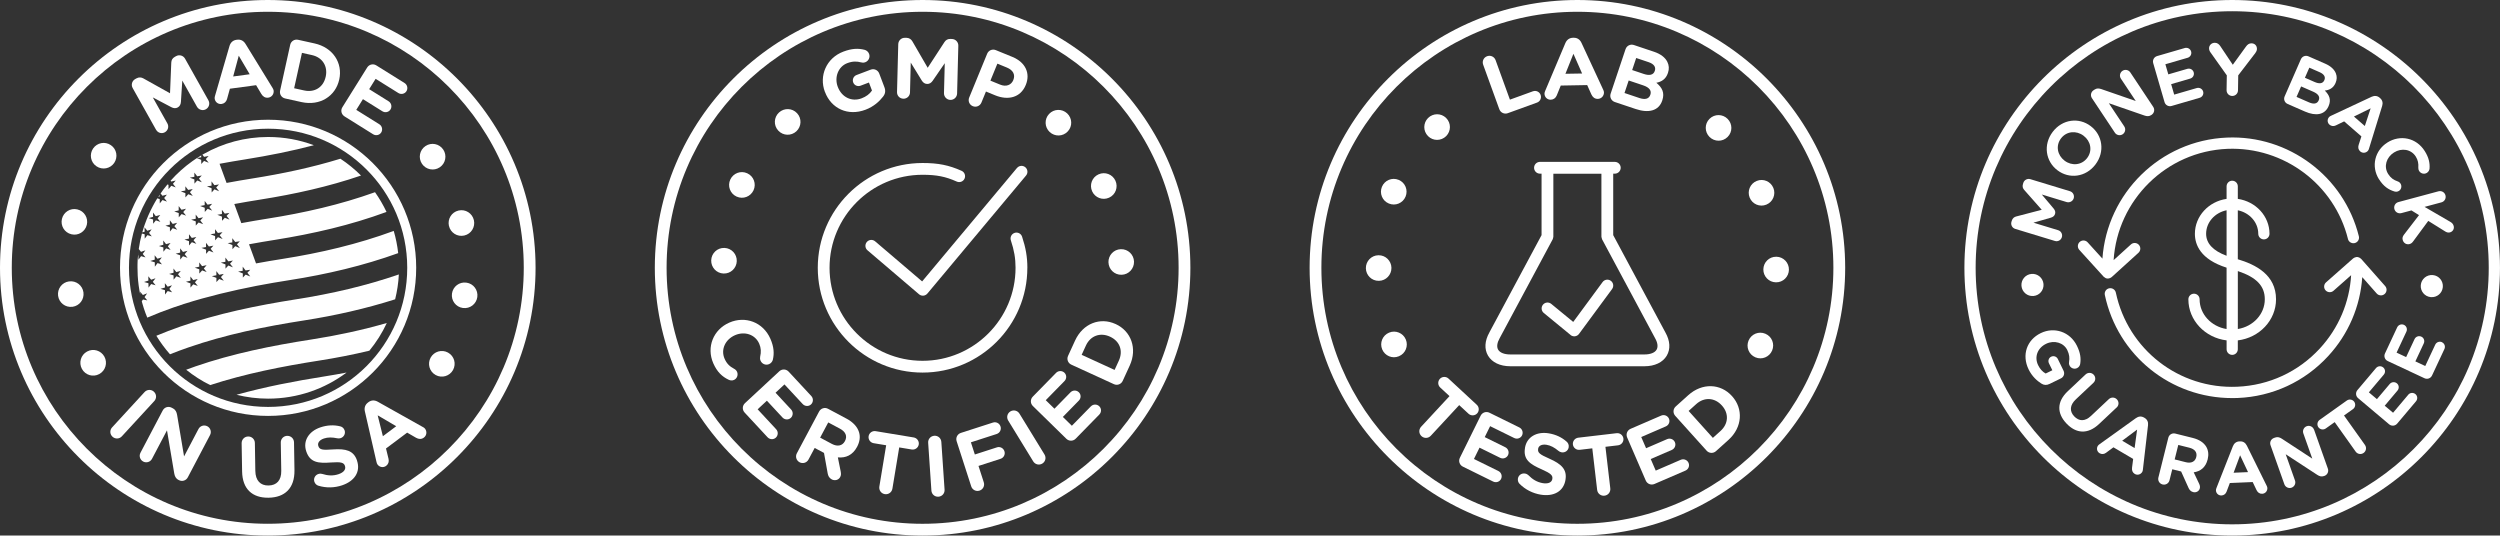 <svg xmlns="http://www.w3.org/2000/svg" id="Layer_2" viewBox="0 0 1059.53 226.98"><rect x="0" y="0" width="1059.53" height="226.98" fill="#333333" stroke="none"/><defs><style>.cls-1{fill-rule:evenodd;}.cls-1,.cls-2{fill:#fff;stroke-width:0px;}</style></defs><g id="Layer_1-2"><path class="cls-2" d="M66.16,55.01c.75,1.33,2.38,1.79,3.71,1.05,1.33-.75,1.82-2.4,1.08-3.73l-6.19-11.04,7.86,4.14c.93.48,1.84.6,2.72.1.89-.5,1.26-1.33,1.34-2.38l.58-9,6.21,11.07c.75,1.33,2.45,1.84,3.78,1.09,1.37-.76,1.84-2.45,1.07-3.81l-9.89-17.63c-.77-1.36-2.45-1.84-3.81-1.07l-.54.3c-.98.55-1.45,1.35-1.49,2.46l-.53,12.97-11.29-6.3c-.85-.48-1.89-.61-2.93-.02l-.54.3c-1.36.76-1.84,2.45-1.07,3.81l9.92,17.7Z"></path><path class="cls-2" d="M93.89,44.07c1.15-.16,2.01-.93,2.33-2.08l1.21-4.39,11.11-1.5,2.23,3.74c.66,1.09,1.63,1.73,2.93,1.55,1.48-.2,2.47-1.55,2.27-3.02-.05-.36-.21-.71-.44-1.08l-11.48-18.69c-.8-1.29-1.99-1.97-3.51-1.77l-.33.04c-1.51.2-2.52,1.18-2.95,2.64l-6.12,21.07c-.13.42-.22.84-.16,1.23.2,1.44,1.47,2.45,2.91,2.25ZM101.19,23.61l4.63,7.86-7,.94,2.37-8.81Z"></path><path class="cls-2" d="M120.84,41.73l6.96,1.54c7.82,1.72,14.41-2.52,15.96-9.52l.02-.07c1.54-7-2.67-13.55-10.49-15.28l-6.96-1.54c-1.53-.34-3,.6-3.34,2.13l-4.28,19.4c-.34,1.53.6,3,2.13,3.34ZM127.97,22.41l4.23.93c4.47.99,6.81,4.74,5.84,9.15l-.02.07c-.97,4.41-4.66,6.76-9.13,5.77l-4.23-.93,3.31-14.99Z"></path><path class="cls-2" d="M146,49.33l12.13,7.57c1.17.73,2.71.4,3.44-.77.73-1.17.37-2.73-.8-3.46l-9.78-6.11,2.83-4.54,8.24,5.14c1.17.73,2.71.4,3.44-.77.73-1.17.37-2.73-.8-3.46l-8.24-5.14,2.73-4.38,9.63,6.01c1.17.73,2.71.4,3.44-.77.73-1.17.37-2.73-.8-3.46l-11.98-7.48c-1.33-.83-3.03-.43-3.86.89l-10.52,16.85c-.83,1.33-.43,3.03.89,3.86Z"></path><path class="cls-2" d="M40.84,70.44l.06.04c2.46,1.68,5.82,1.03,7.5-1.43,1.68-2.46,1.08-5.83-1.38-7.51l-.06-.04c-2.46-1.68-5.82-1.03-7.5,1.43-1.68,2.46-1.08,5.83,1.38,7.51Z"></path><path class="cls-2" d="M30.24,99.28l.07.02c2.9.69,5.8-1.13,6.49-4.03s-1.09-5.83-3.99-6.51l-.07-.02c-2.9-.69-5.8,1.13-6.49,4.03-.69,2.9,1.09,5.83,3.99,6.51Z"></path><path class="cls-2" d="M35.37,123.93c-.39-2.96-3.09-5.06-6.05-4.67h-.07c-2.96.4-5.02,3.13-4.63,6.09.39,2.96,3.09,5.06,6.05,4.67h.07c2.96-.4,5.02-3.13,4.63-6.09Z"></path><path class="cls-2" d="M36.93,148.97l-.07.04c-2.62,1.43-3.56,4.72-2.14,7.34,1.43,2.62,4.7,3.62,7.32,2.19l.07-.04c2.62-1.43,3.56-4.72,2.14-7.34-1.43-2.62-4.7-3.62-7.32-2.19Z"></path><path class="cls-2" d="M65.22,166c-1.15-1.06-2.9-.99-3.96.17l-13.75,14.96c-1.06,1.15-.99,2.9.17,3.96,1.15,1.06,2.9.99,3.96-.17l13.75-14.95c1.06-1.15.99-2.9-.17-3.96Z"></path><path class="cls-2" d="M87.85,180.65c-1.35-.71-3.02-.19-3.73,1.16l-6.11,11.62-2.95-17.58c-.22-1.22-.62-2.18-1.81-2.8l-.51-.27c-1.38-.73-3.05-.21-3.78,1.18l-9.43,17.92c-.71,1.35-.19,3.02,1.16,3.73,1.35.71,3.02.2,3.73-1.16l6.35-12.07,3.07,18.22c.22,1.22.62,2.18,1.81,2.8l.16.08c1.38.73,3.05.21,3.78-1.17l9.43-17.93c.71-1.35.2-3.02-1.16-3.73Z"></path><path class="cls-2" d="M121.75,184.71c-1.56.02-2.78,1.28-2.75,2.85l.2,12c.07,4.04-1.98,6.15-5.39,6.2-3.42.06-5.53-2.06-5.6-6.2l-.19-11.82c-.02-1.56-1.28-2.78-2.85-2.75-1.56.02-2.78,1.28-2.76,2.85l.2,11.97c.12,7.49,4.37,11.24,11.21,11.13,6.84-.11,11.11-3.96,10.98-11.68l-.19-11.79c-.03-1.56-1.28-2.78-2.85-2.75Z"></path><path class="cls-2" d="M151.3,195.14c-1.42-4.21-4.77-5.04-10.1-4.67-4.53.33-5.74.17-6.28-1.42l-.02-.07c-.39-1.17.36-2.46,2.4-3.15,1.66-.56,3.51-.53,5.62-.08.5.1.96.1,1.47-.07,1.38-.47,2.12-1.91,1.66-3.29-.35-1.04-1.18-1.56-1.88-1.71-2.64-.65-5.45-.55-8.38.44-4.93,1.66-7.48,5.74-6.01,10.12l.02.07c1.61,4.8,5.21,5.09,10.49,4.69,4.38-.32,5.44.09,5.9,1.44l.02.07c.47,1.41-.54,2.72-2.72,3.45-2.35.79-4.63.63-6.91-.1-.43-.12-.99-.2-1.68.03-1.38.47-2.12,1.91-1.66,3.29.28.83.95,1.45,1.67,1.66,3.34,1.03,6.88.92,10.05-.15,5.21-1.75,7.96-5.67,6.35-10.47l-.02-.07Z"></path><path class="cls-2" d="M179.23,180.99l-19.12-10.73c-1.32-.74-2.7-.75-3.92.16l-.26.2c-1.22.92-1.63,2.26-1.29,3.74l4.91,21.37c.09.43.22.84.46,1.16.87,1.17,2.47,1.42,3.64.55.93-.7,1.3-1.79,1.02-2.95l-1.08-4.42,8.97-6.72,3.77,2.18c1.11.63,2.26.72,3.31-.07,1.2-.89,1.41-2.55.51-3.75-.22-.29-.53-.52-.91-.73ZM162.27,184.87l-2.21-8.85,7.86,4.62-5.65,4.23Z"></path><path class="cls-2" d="M189.91,149.46l-.06-.04c-2.61-1.44-5.89-.47-7.34,2.14-1.44,2.61-.52,5.91,2.09,7.35l.06.04c2.61,1.44,5.89.47,7.34-2.14,1.44-2.61.52-5.91-2.09-7.35Z"></path><path class="cls-2" d="M197.7,119.79h-.07c-2.95-.42-5.67,1.66-6.08,4.62-.41,2.95,1.63,5.7,4.59,6.11h.07c2.95.42,5.67-1.66,6.08-4.62.41-2.95-1.63-5.7-4.59-6.11Z"></path><path class="cls-2" d="M190.27,95.74c.67,2.91,3.56,4.75,6.47,4.08l.07-.02c2.91-.67,4.7-3.59,4.03-6.5-.67-2.91-3.56-4.75-6.47-4.08l-.07.02c-2.91.67-4.7,3.59-4.04,6.5Z"></path><path class="cls-2" d="M186.35,70.92l.06-.04c2.47-1.67,3.1-5.04,1.43-7.51-1.67-2.47-5.02-3.15-7.5-1.48l-.06.04c-2.47,1.67-3.1,5.04-1.43,7.51,1.67,2.47,5.03,3.15,7.5,1.48Z"></path><path class="cls-2" d="M113.49,0C50.91,0,0,50.91,0,113.49s50.91,113.49,113.49,113.49,113.49-50.91,113.49-113.49S176.07,0,113.49,0ZM113.49,221.98c-59.82,0-108.5-48.67-108.5-108.49S53.67,4.99,113.49,4.99s108.49,48.67,108.49,108.5-48.67,108.49-108.49,108.49Z"></path><path class="cls-2" d="M100.24,167.31c4.29,1.07,8.78,1.64,13.4,1.64,12.48,0,23.98-4.12,33.24-11.06-3.05.59-6.11,1.12-9.18,1.61-12.74,2.01-25.3,4.42-37.46,7.81Z"></path><path class="cls-2" d="M78.07,128.79c9.99-3.19,20.27-5.61,30.71-7.66,4.64-.89,9.31-1.69,14-2.42,15.78-2.47,31.18-6.09,45.98-11.43-.37-3.23-1-6.38-1.89-9.41-15.21,5.61-31.08,9.33-47.34,11.89-3.69.58-7.36,1.2-11.02,1.88-.99-2.7-1.98-5.4-2.97-8.11,3.65-.67,7.32-1.3,11.01-1.88,16.23-2.59,32.08-6.23,47.26-11.83-1.39-2.93-3.02-5.73-4.87-8.36-14.7,5.28-30,8.75-45.66,11.22-3.69.59-7.36,1.21-11.01,1.89-.53-1.45-1.06-2.89-1.59-4.34l-1.38-3.76c3.65-.68,7.32-1.3,11.01-1.88,14.6-2.32,28.9-5.47,42.69-10.19-2.66-2.66-5.58-5.05-8.73-7.13-12.08,3.72-24.55,6.34-37.24,8.36-3.69.59-7.36,1.22-11.01,1.9l-2.97-8.11c3.65-.68,7.32-1.31,11-1.89,9.81-1.57,19.51-3.49,28.96-5.98-6.03-2.27-12.54-3.49-19.36-3.49-9.9,0-19.19,2.6-27.24,7.15-.05.03-.1.06-.15.08-.24.14-.48.28-.72.42-.08.05-.17.1-.25.15-.33.2-.66.4-.98.6-.18.11-.36.22-.53.34-.08.05-.15.1-.23.15h.02c.57-.1,1.12-.19,1.7-.29v-.77c.18-.1.35-.23.53-.32l.68.9c.66-.15,1.27-.25,1.94-.35-.41.41-.82.87-1.2,1.3.41.52.82,1.07,1.24,1.57-.67-.25-1.32-.52-1.98-.79-.38.45-.79.92-1.17,1.32-.02-.57,0-1.2-.04-1.79-.63-.27-1.23-.48-1.84-.72-.02.01-.04.02-.06.04-.21.13-.41.27-.61.41-.11.07-.22.15-.32.22-.28.19-.56.39-.84.58-.03.02-.06.04-.09.06-3.38,2.41-6.48,5.19-9.23,8.28l.27.34c.64-.17,1.27-.28,1.92-.43-.38.47-.8.92-1.18,1.39.39.51.82,1,1.2,1.54-.62-.23-1.27-.45-1.89-.7-.4.51-.81.97-1.19,1.44,0-.6,0-1.21,0-1.85l-.47-.15c.15-.18.3-.36.45-.55-1.55,1.83-2.99,3.76-4.3,5.78.19-.05.38-.1.57-.15v-.7c.13-.21.27-.38.4-.59.25.32.52.66.77.99.66-.15,1.26-.3,1.91-.47-.4.47-.79.96-1.17,1.42.4.48.82,1.02,1.2,1.54-.63-.23-1.27-.45-1.9-.67-.4.47-.79.94-1.16,1.43,0-.62-.03-1.22-.03-1.83-.34-.11-.67-.22-1-.33.15-.21.28-.43.4-.64-.27.42-.53.83-.79,1.26,0,0,0,0,0,0-.1.17-.2.34-.3.51-.12.2-.23.39-.35.59-.1.17-.19.33-.28.5-.22.38-.43.77-.63,1.16-.02.04-.04.08-.06.12-1.24,2.35-2.32,4.79-3.22,7.32,0,.01-.01.03-.02.04-.14.41-.28.81-.42,1.22-.03.1-.07.2-.1.3h0c-.22.68-.43,1.37-.62,2.07.34-.11.66-.22,1.02-.32-.02-.62-.06-1.24-.07-1.84.4.47.79.98,1.2,1.47.64-.22,1.23-.42,1.83-.62-.37.52-.74,1.02-1.11,1.53.38.48.81.98,1.17,1.47-.62-.19-1.24-.37-1.87-.53-.38.48-.74,1.02-1.13,1.51,0-.63,0-1.25-.03-1.88-.38-.09-.76-.2-1.16-.3-.58,2.14-1.02,4.32-1.34,6.56l.95,1.19c.62-.23,1.23-.44,1.87-.64-.38.52-.76,1.02-1.14,1.53.42.47.81.98,1.19,1.47-.62-.19-1.24-.36-1.89-.53-.34.52-.74,1.02-1.11,1.52,0-.6-.02-1.22-.03-1.84l-.15-.04c.03-.37.07-.73.11-1.11l.02-.1c.02-.24.05-.48.08-.72,0,.06-.02.11-.02.17,0,0,0,0-.01,0-.15,1.2-.26,2.42-.33,3.65,0,.05,0,.11,0,.16-.02.27-.03.55-.04.83,0,.11,0,.22-.01.33,0,.24-.02.48-.02.71,0,.11,0,.21,0,.32,0,.34,0,.68,0,1.01,0,1.12.03,2.23.09,3.34,0,0,0,0,0,0,.16,2.75.52,5.44,1.07,8.07-.02-.42-.04-.84-.06-1.26.4.47.79.96,1.18,1.42.58-.25,1.2-.51,1.81-.72-.37.5-.74,1.04-1.11,1.6.4.48.8.93,1.17,1.4-.61-.13-1.23-.27-1.83-.38-.17.25-.34.5-.51.75-.1-.39-.2-.79-.3-1.18.67,2.79,1.54,5.49,2.62,8.09,0,0,0,0,0,0,0,.01,0,.02.01.03,3.67-1.57,7.37-3.02,11.13-4.32,1.51-.53,3.03-1.04,4.56-1.53ZM74.75,117.11c-.38.49-.79.96-1.17,1.42,0-.6-.02-1.22-.02-1.81-.64-.22-1.27-.43-1.89-.62.64-.2,1.24-.33,1.89-.5-.02-.61-.02-1.21-.04-1.81.39.5.81,1.02,1.19,1.52.66-.15,1.27-.3,1.91-.49-.4.49-.79.95-1.17,1.42.43.51.82,1.01,1.21,1.53-.62-.2-1.27-.44-1.91-.67ZM77.54,108.59c-.4.49-.79.94-1.15,1.42-.02-.61-.02-1.23-.04-1.83-.63-.22-1.27-.44-1.9-.66.64-.15,1.26-.3,1.9-.47,0-.6,0-1.21,0-1.81.38.51.79,1,1.19,1.53.65-.15,1.26-.3,1.9-.46-.4.47-.79.95-1.17,1.42.4.52.82,1.03,1.21,1.54-.64-.22-1.27-.45-1.93-.68ZM80.09,99.27c.38.52.79,1.04,1.19,1.57.64-.13,1.27-.27,1.92-.4-.38.43-.8.91-1.18,1.36.4.5.82,1.02,1.2,1.56-.62-.25-1.28-.49-1.9-.72-.4.47-.82.92-1.21,1.4v-1.83c-.66-.22-1.29-.46-1.93-.67.64-.15,1.31-.3,1.91-.43-.02-.62-.02-1.21,0-1.83ZM82.94,90.93c.4.52.81,1.05,1.21,1.56.65-.13,1.3-.27,1.92-.38-.38.45-.81.9-1.19,1.34.42.52.81,1.04,1.23,1.57-.66-.25-1.31-.51-1.95-.72-.4.44-.77.91-1.19,1.32,0-.58.02-1.2,0-1.79-.67-.23-1.3-.49-1.96-.72.64-.11,1.29-.26,1.95-.38-.02-.6-.02-1.19-.02-1.79ZM81.9,120.5c-.4.43-.79.92-1.17,1.39-.02-.6-.02-1.21-.02-1.81-.64-.22-1.27-.44-1.91-.67.63-.13,1.26-.3,1.91-.45-.02-.6-.02-1.21-.02-1.79.39.5.81,1.02,1.19,1.52.66-.15,1.26-.3,1.91-.45-.4.47-.79.93-1.17,1.41.4.51.83,1.01,1.21,1.53-.64-.22-1.29-.45-1.93-.67ZM85.68,114.59c-.42.43-.83.92-1.21,1.35,0-.6,0-1.2,0-1.81-.67-.23-1.3-.43-1.94-.68.66-.15,1.3-.28,1.91-.42v-1.81c.4.53.81,1.06,1.2,1.57.64-.13,1.27-.28,1.93-.4-.38.47-.81.89-1.19,1.38.4.51.82,1,1.21,1.53-.62-.23-1.29-.47-1.91-.7ZM87.34,107.6c0-.58.04-1.2,0-1.79-.67-.25-1.3-.51-1.96-.75.66-.12,1.3-.23,1.94-.36,0-.6,0-1.21-.02-1.79.4.5.81,1.04,1.23,1.56.66-.13,1.3-.27,1.92-.37-.38.43-.8.9-1.18,1.32.41.52.8,1.06,1.22,1.59-.66-.27-1.3-.51-1.94-.76-.4.46-.79.91-1.21,1.34ZM94.34,101.3c-.65-.25-1.32-.5-1.96-.79-.42.47-.83.89-1.19,1.36,0-.62-.02-1.21-.03-1.81-.67-.25-1.29-.52-1.97-.77.64-.1,1.33-.23,1.95-.34v-1.81c.38.53.81,1.07,1.2,1.59.66-.1,1.31-.22,1.96-.32-.39.43-.8.85-1.2,1.3.4.53.83,1.08,1.24,1.57ZM92.92,118.25c-.4.42-.79.89-1.2,1.3,0-.6.03-1.2,0-1.79-.67-.25-1.32-.5-1.96-.73.64-.12,1.29-.25,1.95-.37-.02-.58-.02-1.17-.02-1.77.39.5.81,1.05,1.21,1.56.67-.12,1.32-.27,1.94-.37-.38.45-.81.88-1.21,1.34.43.52.83,1.04,1.22,1.56-.65-.25-1.28-.49-1.94-.72ZM96.77,112.53c-.41.45-.8.88-1.2,1.32,0-.62,0-1.19-.02-1.79-.67-.25-1.29-.51-1.96-.77.64-.1,1.32-.24,1.94-.34,0-.59-.02-1.21,0-1.8.4.54.81,1.08,1.23,1.61.63-.11,1.3-.23,1.94-.34-.38.44-.79.87-1.21,1.33.4.5.83,1.03,1.24,1.56-.65-.25-1.32-.52-1.96-.79ZM102.86,114.79c0-.6.02-1.21,0-1.79.4.55.82,1.07,1.23,1.62.67-.13,1.28-.22,1.98-.3-.44.42-.83.87-1.23,1.27.42.53.81,1.07,1.24,1.59-.67-.27-1.32-.52-1.98-.79-.39.41-.8.85-1.19,1.26,0-.57,0-1.17,0-1.76-.68-.28-1.34-.53-2-.81.67-.11,1.31-.18,1.96-.3ZM99.68,102.55c.67-.11,1.32-.22,1.96-.28-.4.42-.78.83-1.21,1.28.42.53.83,1.08,1.24,1.59-.65-.26-1.32-.55-1.98-.82-.4.45-.81.87-1.17,1.3-.02-.57-.02-1.21-.03-1.77-.66-.29-1.32-.54-2-.82.67-.1,1.34-.2,1.98-.28-.02-.61,0-1.23-.02-1.81.4.53.83,1.07,1.23,1.6ZM94.04,88.92c.4.54.82,1.09,1.22,1.61.67-.12,1.33-.23,1.97-.3-.4.41-.78.85-1.21,1.27.42.52.83,1.07,1.24,1.58-.66-.24-1.32-.52-1.98-.79-.4.44-.79.89-1.17,1.29-.02-.57-.02-1.19-.05-1.79-.64-.25-1.31-.51-1.97-.76.67-.13,1.33-.25,1.97-.33-.02-.61,0-1.21-.02-1.8ZM89.66,78.7c0-.62,0-1.24-.02-1.83.42.55.82,1.07,1.22,1.61.67-.12,1.34-.23,1.96-.32-.39.43-.77.85-1.2,1.28.41.54.83,1.1,1.24,1.61-.66-.28-1.32-.53-1.98-.81-.4.45-.79.89-1.17,1.32-.02-.58,0-1.19-.04-1.79-.65-.26-1.32-.52-1.97-.79.67-.11,1.34-.22,1.96-.3ZM86.75,85.15c.4.55.81,1.06,1.21,1.59.64-.12,1.31-.23,1.94-.37-.38.45-.79.88-1.2,1.34.4.52.83,1.03,1.24,1.57-.66-.25-1.3-.51-1.94-.78-.42.46-.81.89-1.21,1.34.02-.62-.02-1.2-.02-1.79-.67-.26-1.28-.52-1.96-.75.64-.14,1.32-.25,1.94-.36,0-.6,0-1.22,0-1.81ZM82.37,74.95c0-.59-.02-1.21,0-1.81.38.52.81,1.07,1.21,1.58.64-.13,1.28-.24,1.94-.35-.4.43-.79.87-1.21,1.32.4.53.84,1.04,1.25,1.57-.66-.27-1.32-.51-1.96-.77-.4.47-.79.9-1.19,1.34.02-.59,0-1.19-.02-1.79-.66-.23-1.29-.51-1.96-.74.64-.13,1.32-.25,1.94-.37ZM78.55,78.95c.4.5.8,1.04,1.2,1.54.67-.11,1.31-.26,1.95-.37-.4.43-.81.9-1.21,1.32.43.53.82,1.06,1.22,1.59-.65-.27-1.28-.49-1.92-.72-.4.45-.79.91-1.21,1.36,0-.6.04-1.21,0-1.81-.66-.23-1.3-.49-1.94-.74.64-.11,1.28-.23,1.92-.37,0-.61,0-1.21,0-1.81ZM75.73,89.17c0-.62,0-1.21,0-1.85.38.54.79,1.06,1.18,1.58.64-.14,1.26-.31,1.93-.44-.38.47-.81.92-1.19,1.41.4.49.82.99,1.21,1.53-.62-.23-1.27-.47-1.89-.68-.42.45-.83.94-1.21,1.39-.02-.62-.02-1.23,0-1.83-.67-.22-1.29-.42-1.92-.66.63-.15,1.28-.32,1.9-.45ZM72,95.17c-.02-.62-.02-1.22-.02-1.81.38.49.81,1.02,1.21,1.54.64-.18,1.24-.33,1.89-.48-.4.47-.79.94-1.18,1.41.4.5.82,1.02,1.21,1.54-.64-.22-1.27-.43-1.91-.66-.41.44-.79.93-1.17,1.42,0-.61,0-1.23-.03-1.83-.64-.22-1.26-.42-1.89-.64.62-.17,1.26-.32,1.89-.49ZM69.18,101.92c.39.51.81,1.02,1.19,1.55.66-.15,1.27-.32,1.91-.51-.4.49-.79.96-1.15,1.44.41.5.81,1,1.19,1.52-.64-.23-1.27-.43-1.91-.65-.38.47-.79.94-1.15,1.42-.02-.62-.04-1.23-.04-1.83-.64-.21-1.26-.42-1.87-.59.64-.18,1.22-.37,1.87-.53-.02-.6-.02-1.22-.04-1.83ZM63,92.44c.62-.22,1.24-.37,1.87-.54,0-.6-.02-1.22-.03-1.82.38.5.8,1,1.18,1.52.64-.17,1.27-.33,1.91-.5-.4.47-.79.96-1.17,1.42.42.5.83,1,1.21,1.52-.64-.2-1.27-.43-1.91-.65-.38.48-.79.97-1.15,1.43-.02-.6-.02-1.2-.04-1.81-.64-.22-1.26-.4-1.87-.58ZM64.07,120.38c-.35.51-.73,1-1.12,1.51,0-.6-.02-1.23-.04-1.85-.6-.17-1.26-.33-1.86-.53.63-.22,1.22-.4,1.84-.6,0-.62-.03-1.23-.03-1.83.38.47.79.98,1.19,1.47.62-.2,1.22-.43,1.86-.62-.38.51-.77,1-1.14,1.51.4.47.79.98,1.19,1.47-.64-.18-1.26-.37-1.89-.53ZM65.63,113.02c0-.64,0-1.24-.03-1.86-.62-.17-1.24-.37-1.89-.55.66-.17,1.26-.38,1.89-.59-.02-.62-.05-1.24-.07-1.84.4.5.81,1,1.21,1.47.63-.2,1.22-.38,1.84-.57-.37.49-.74,1.01-1.12,1.49.4.49.81.99,1.19,1.48-.62-.19-1.26-.37-1.89-.55-.37.52-.75,1-1.12,1.52ZM71.07,123.34c-.38.47-.73.99-1.12,1.48-.02-.61-.02-1.23-.04-1.85-.62-.17-1.24-.35-1.89-.55.64-.19,1.26-.38,1.89-.57-.02-.6-.05-1.24-.05-1.84.38.52.79.98,1.2,1.49.63-.21,1.21-.4,1.83-.59-.37.51-.73.99-1.11,1.53.38.45.81.96,1.17,1.44-.62-.17-1.24-.37-1.89-.54Z"></path><path class="cls-2" d="M59.66,126.15c-.04-.19-.09-.38-.13-.57.04.19.08.38.13.57Z"></path><path class="cls-2" d="M82.67,155.34c-1.27.44-2.53.89-3.77,1.36,3.13,2.51,6.53,4.71,10.17,6.5,14.87-4.83,30.39-7.91,46.19-10.38,7.19-1.12,14.28-2.51,21.28-4.19,2.93-3.56,5.43-7.52,7.39-11.74-10.41,3-21.09,5.3-31.94,6.99-16.91,2.62-33.53,6-49.31,11.45Z"></path><path class="cls-2" d="M125.74,126.81c-16.91,2.65-33.51,6.08-49.29,11.59-3.43,1.2-6.83,2.49-10.19,3.9,1.7,2.79,3.64,5.41,5.78,7.85,2.53-1.02,5.09-1.96,7.68-2.86,15.78-5.48,32.38-8.89,49.28-11.51,13.14-2.06,25.99-4.96,38.47-8.93.84-3.4,1.38-6.92,1.57-10.54-13.99,4.82-28.47,8.17-43.29,10.5Z"></path><path class="cls-1" d="M155.32,71.81c-10.68-10.67-25.42-17.27-41.7-17.27s-31.03,6.6-41.7,17.27c-10.68,10.66-17.26,25.4-17.26,41.68s6.58,31.03,17.26,41.7c10.67,10.68,25.41,17.27,41.7,17.27s31.03-6.6,41.7-17.27c10.67-10.67,17.27-25.41,17.27-41.7s-6.6-31.03-17.27-41.68h0ZM113.62,50.74c17.34,0,33.01,7.02,44.38,18.38,11.35,11.35,18.39,27.05,18.39,44.37s-7.04,33.04-18.39,44.38c-11.37,11.36-27.04,18.4-44.38,18.4s-33.02-7.04-44.38-18.4c-11.36-11.34-18.38-27.04-18.38-44.38s7.02-33.02,18.38-44.37c11.36-11.36,27.05-18.38,44.38-18.38h0Z"></path><path class="cls-2" d="M873.84,100.55c.38-1.27-.3-2.59-1.56-2.98l-10.48-3.19,7.39-2.13c.87-.26,1.5-.73,1.76-1.57.26-.84-.01-1.58-.59-2.28l-5.03-5.97,10.51,3.2c1.26.38,2.63-.32,3.02-1.58.39-1.3-.32-2.63-1.61-3.02l-16.74-5.09c-1.3-.39-2.63.32-3.02,1.61l-.15.51c-.28.93-.09,1.72.54,2.43l7.44,8.42-10.83,2.83c-.82.21-1.54.75-1.85,1.74l-.16.51c-.39,1.29.32,2.63,1.61,3.02l16.8,5.11c1.26.38,2.56-.31,2.94-1.57Z"></path><path class="cls-2" d="M871.94,72.14l.05.04c4.99,3.78,11.98,2.95,16.09-2.47,4.11-5.42,3-12.46-1.99-16.24l-.05-.04c-4.99-3.78-11.98-2.95-16.09,2.47-4.11,5.42-3,12.46,1.99,16.24ZM873.48,58.65c2.36-3.11,6.54-3.42,9.55-1.13l.05.04c3.01,2.28,3.84,6.3,1.48,9.41-2.36,3.11-6.54,3.42-9.55,1.14l-.05-.04c-3.01-2.28-3.84-6.3-1.48-9.42Z"></path><path class="cls-2" d="M896.3,56.23c.73,1.1,2.22,1.4,3.32.67,1.1-.73,1.4-2.22.67-3.32l-6.54-9.84,15.12,5.23c1.02.34,1.91.43,2.88-.22l.13-.09c1.13-.75,1.43-2.23.68-3.36l-9.71-14.61c-.73-1.1-2.22-1.4-3.32-.67-1.1.73-1.4,2.22-.67,3.32l6.3,9.47-14.59-5.05c-1.02-.34-1.91-.43-2.88.21l-.42.28c-1.13.75-1.43,2.23-.68,3.36l9.71,14.61Z"></path><path class="cls-2" d="M917.35,43.26c.38,1.3,1.7,2.03,3,1.65l11.88-3.46c1.15-.33,1.82-1.51,1.49-2.66-.33-1.15-1.54-1.81-2.69-1.48l-9.58,2.79-1.29-4.44,8.07-2.35c1.15-.33,1.82-1.51,1.49-2.66-.33-1.15-1.54-1.81-2.69-1.48l-8.07,2.35-1.25-4.29,9.43-2.74c1.15-.34,1.82-1.51,1.49-2.66-.33-1.15-1.54-1.81-2.69-1.48l-11.73,3.41c-1.3.38-2.03,1.71-1.65,3.01l4.8,16.5Z"></path><path class="cls-2" d="M943.75,31.95l-.1,6.26c-.02,1.35,1.03,2.44,2.38,2.46,1.35.02,2.44-1.03,2.46-2.38l.1-6.36,7.27-9.48c.32-.44.65-1.03.66-1.69.02-1.32-.84-2.38-2.32-2.4-1.01-.02-1.74.54-2.35,1.41l-5.57,7.68-5.22-7.8c-.58-.89-1.27-1.5-2.37-1.52-1.35-.02-2.44,1-2.46,2.29-.01.69.23,1.26.57,1.74l6.95,9.78Z"></path><path class="cls-2" d="M969.5,44.05l7.38,3.23c4.55,1.99,8.36,1.46,9.97-2.23l.03-.06c1.18-2.71.34-4.7-1.61-6.61,1.79-.18,3.56-.92,4.56-3.19l.02-.06c.6-1.39.64-2.71.12-4.04-.65-1.66-2.19-3.09-4.49-4.09l-7.15-3.13c-1.24-.54-2.65.01-3.19,1.25l-6.88,15.74c-.54,1.24,0,2.65,1.25,3.19ZM978.72,28.68l4.38,1.92c1.87.82,2.58,2.02,2,3.35l-.03.06c-.66,1.5-2.17,1.59-4.13.73l-4.09-1.79,1.87-4.27ZM975.24,36.63l5.13,2.24c2.28.99,2.92,2.27,2.33,3.63l-.02.06c-.66,1.5-2.14,1.67-4.1.82l-5.28-2.31,1.94-4.44Z"></path><path class="cls-2" d="M987.06,49.66c-.83.95-.75,2.35.2,3.17.76.66,1.75.77,2.68.33l3.54-1.72,7.31,6.36-1.16,3.58c-.33,1.05-.19,2.04.66,2.79.97.85,2.41.73,3.26-.25.21-.24.34-.53.45-.9l5.59-18.12c.38-1.25.15-2.42-.85-3.29l-.21-.19c-1-.87-2.21-.96-3.4-.41l-17.18,8.04c-.35.16-.67.34-.9.6ZM1004.71,45.91l-2.47,7.49-4.61-4.01,7.08-3.48Z"></path><path class="cls-2" d="M1008.27,75.99c1.88,2.98,4,4.4,6.52,5.16.55.17,1.26.17,1.9-.23,1.04-.65,1.34-2.07.68-3.11-.3-.48-.76-.79-1.22-.94-1.67-.59-2.92-1.39-4.02-3.13-2.01-3.2-.74-7.08,2.45-9.1l.05-.03c3.2-2.01,7.23-1.39,9.21,1.75.92,1.47,1.2,2.97,1.07,4.65,0,.41.02.92.37,1.48.7,1.12,2.15,1.47,3.27.77.72-.45,1.07-1.19,1.12-1.82.17-2.27-.27-4.63-2.04-7.42-3.61-5.73-10.47-6.99-15.77-3.65l-.05.03c-5.35,3.37-7.02,10.11-3.56,15.6Z"></path><path class="cls-2" d="M1039.89,95.74c-.22-.82-.71-1.31-1.44-1.73l-10.89-6.33,7.15-1.92c1.31-.35,2.06-1.66,1.71-2.97-.35-1.31-1.66-2.06-2.97-1.71l-16.97,4.56c-1.31.35-2.06,1.66-1.71,2.97.35,1.31,1.66,2.06,2.97,1.71l4.26-1.14,3.21,2-6.33,8.22c-.53.7-.84,1.37-.59,2.28.37,1.37,1.61,2.11,2.92,1.76.7-.19,1.11-.59,1.47-1.08l6.45-8.74,7.2,4.49c.63.38,1.26.57,1.99.38,1.15-.31,1.93-1.43,1.58-2.74Z"></path><path class="cls-2" d="M861.82,125.44c2.57-.22,4.46-2.49,4.24-5.07-.22-2.57-2.47-4.5-5.04-4.28h-.06c-2.57.23-4.46,2.5-4.24,5.07.22,2.57,2.47,4.5,5.04,4.28h.06Z"></path><path class="cls-2" d="M874.56,157.12l-2.43-4.98c-.51-1.05-1.77-1.48-2.82-.97-1.05.51-1.45,1.76-.94,2.81l1.44,2.94-2.83,1.38c-1.33-.72-2.42-1.94-3.19-3.52-1.71-3.51-.27-7.3,3.35-9.06l.06-.03c3.37-1.64,7.39-.49,8.94,2.68.91,1.87,1.02,3.39.76,4.99-.07.42-.11.93.2,1.55.58,1.19,2.01,1.68,3.2,1.1.85-.41,1.21-1.19,1.31-1.76.38-2.39.09-4.7-1.38-7.7-2.93-6-9.68-8.13-15.31-5.38l-.06.03c-5.85,2.86-8.11,9.21-5.1,15.38,1.45,2.97,3.59,4.83,5.36,5.96,1.13.74,2.24.79,3.52.17l4.81-2.35c1.22-.6,1.71-2.03,1.11-3.24Z"></path><path class="cls-2" d="M897.08,172.7c.99-.93,1.03-2.44.1-3.43-.93-.99-2.44-1.03-3.43-.11l-7.57,7.12c-2.54,2.4-5.08,2.32-7.11.16-2.03-2.15-1.9-4.74.71-7.2l7.45-7.01c.99-.93,1.03-2.44.1-3.43-.93-.99-2.44-1.03-3.43-.11l-7.54,7.1c-4.72,4.45-4.65,9.35-.59,13.66,4.06,4.31,9.01,4.8,13.87.22l7.43-6.99Z"></path><path class="cls-2" d="M908.91,177.11l-.24-.14c-1.14-.67-2.35-.54-3.42.22l-15.42,11.06c-.31.22-.6.45-.77.75-.64,1.09-.31,2.45.78,3.09.87.51,1.86.44,2.69-.17l3.17-2.34,8.36,4.92-.48,3.74c-.13,1.09.19,2.04,1.16,2.62,1.11.65,2.51.27,3.16-.84.16-.27.24-.59.28-.97l2.18-18.85c.15-1.3-.3-2.41-1.44-3.08ZM904.68,189.89l-5.27-3.1,6.32-4.72-1.06,7.82Z"></path><path class="cls-2" d="M929.32,185.6l-7.42-1.85c-1.31-.33-2.61.45-2.94,1.77l-4.21,16.86c-.33,1.31.45,2.61,1.77,2.94,1.31.33,2.61-.45,2.94-1.76l1.17-4.68,3.76.94,3.13,6.95c.38.84.95,1.54,2.02,1.8,1.13.28,2.44-.3,2.77-1.61.18-.73,0-1.3-.31-1.99l-2.28-4.79c2.86-.42,5.06-2.08,5.9-5.44l.02-.06c.5-2.02.28-3.85-.61-5.35-1.06-1.75-2.97-3.04-5.69-3.72ZM930.8,193.72l-.02.06c-.45,1.8-2.07,2.7-4.36,2.12l-4.77-1.19,1.53-6.14,4.68,1.17c2.29.57,3.44,1.96,2.94,3.98Z"></path><path class="cls-2" d="M952.24,188.86c-.58-1.17-1.56-1.86-2.88-1.8h-.28c-1.32.07-2.27.83-2.75,2.05l-6.95,17.66c-.14.35-.25.7-.24,1.05.05,1.26,1.07,2.22,2.33,2.17,1.01-.04,1.8-.64,2.17-1.6l1.39-3.68,9.69-.41,1.62,3.4c.48.99,1.27,1.62,2.4,1.57,1.29-.06,2.25-1.13,2.2-2.43-.01-.31-.12-.63-.29-.96l-8.41-17.02ZM946.63,200.35l2.75-7.4,3.36,7.14-6.11.26Z"></path><path class="cls-2" d="M980.69,182.08c-.44-1.25-1.81-1.9-3.05-1.46s-1.9,1.81-1.46,3.05l3.8,10.71-12.91-8.45c-.91-.58-1.75-.88-2.85-.49l-.47.17c-1.28.45-1.93,1.82-1.47,3.09l5.86,16.53c.44,1.24,1.81,1.9,3.05,1.46,1.25-.44,1.9-1.81,1.46-3.05l-3.94-11.13,13.39,8.75c.91.58,1.75.88,2.85.49l.15-.05c1.28-.45,1.93-1.82,1.48-3.09l-5.86-16.53Z"></path><path class="cls-2" d="M993.42,176.09l3.8-2.7c1-.71,1.24-2.11.53-3.12-.71-1-2.12-1.24-3.12-.53l-11.54,8.21c-1,.71-1.24,2.12-.53,3.12.71,1,2.12,1.24,3.12.53l3.79-2.7,8.88,12.49c.78,1.1,2.28,1.36,3.38.57,1.1-.79,1.35-2.28.57-3.38l-8.88-12.49Z"></path><path class="cls-2" d="M1020.64,167.3l-6.43,7.63-3.54-2.98,5.42-6.43c.77-.91.68-2.27-.24-3.04-.91-.77-2.29-.65-3.06.26l-5.42,6.42-3.42-2.88,6.33-7.51c.77-.91.68-2.27-.24-3.04-.91-.77-2.29-.65-3.06.26l-7.88,9.34c-.87,1.03-.74,2.54.29,3.41l13.14,11.08c1.04.87,2.54.75,3.42-.29l7.98-9.46c.77-.91.68-2.27-.24-3.04-.92-.77-2.29-.66-3.06.26Z"></path><path class="cls-2" d="M1034.97,145.03c-1.08-.51-2.38-.04-2.89,1.05l-4.23,9.04-4.19-1.96,3.56-7.61c.51-1.08.07-2.37-1.02-2.87-1.08-.51-2.38-.04-2.89,1.05l-3.56,7.61-4.05-1.89,4.16-8.89c.51-1.08.06-2.37-1.02-2.87-1.08-.51-2.38-.04-2.89,1.05l-5.17,11.06c-.57,1.23-.06,2.65,1.17,3.22l15.56,7.28c1.23.57,2.65.06,3.22-1.17l5.24-11.2c.51-1.08.06-2.37-1.02-2.87Z"></path><path class="cls-2" d="M1030.18,125.92h.06c2.57.24,4.83-1.68,5.06-4.25.23-2.57-1.65-4.86-4.22-5.09h-.06c-2.57-.23-4.83,1.68-5.06,4.25-.23,2.57,1.65,4.86,4.22,5.09Z"></path><path class="cls-2" d="M946.03,150.4c1.32,0,2.38-1.07,2.38-2.38v-3.76c9.12-1.11,16.2-8.49,16.2-17.41,0-10.49-8.78-14.75-16.2-16.98v-20.75c4.95,1.01,8.67,5.09,8.67,9.96,0,1.32,1.07,2.38,2.38,2.38s2.38-1.07,2.38-2.38c0-7.49-5.84-13.69-13.43-14.79v-5.32c0-1.32-1.07-2.38-2.38-2.38s-2.38,1.07-2.38,2.38v5.32c-7.59,1.09-13.43,7.3-13.43,14.79,0,4.69,2.4,10.86,13.43,14.36v26.01c-6.48-1.05-11.43-6.29-11.43-12.6,0-1.32-1.07-2.38-2.38-2.38s-2.38,1.07-2.38,2.38c0,8.92,7.08,16.3,16.2,17.41v3.76c0,1.32,1.07,2.38,2.38,2.38ZM959.85,126.84c0,6.31-4.95,11.55-11.43,12.6v-24.56c7.95,2.66,11.43,6.33,11.43,11.96ZM934.98,99.07c0-4.87,3.72-8.95,8.67-9.96v19.29c-5.74-2.12-8.67-5.25-8.67-9.33Z"></path><path class="cls-2" d="M946.03,0c-62.58,0-113.49,50.91-113.49,113.49s50.91,113.49,113.49,113.49,113.49-50.91,113.49-113.49S1008.61,0,946.03,0ZM946.03,222.22c-59.95,0-108.73-48.77-108.73-108.73S886.08,4.76,946.03,4.76s108.73,48.77,108.73,108.73-48.78,108.73-108.73,108.73Z"></path><path class="cls-2" d="M946.05,168.72c.78,0,1.56-.02,2.34-.05,14.74-.61,28.36-6.92,38.35-17.78,8.57-9.31,13.55-21,14.42-33.43l6.12,6.93c.47.53,1.13.8,1.79.8.56,0,1.12-.2,1.58-.6.99-.87,1.08-2.38.21-3.36l-10.17-11.51s-.08-.05-.12-.09c-.1-.1-.22-.17-.34-.26-.13-.09-.26-.19-.41-.25-.14-.06-.29-.08-.44-.12-.12-.02-.22-.08-.34-.09-.04,0-.08.02-.12.02-.04,0-.08-.02-.12-.02-.12,0-.23.06-.35.09-.15.03-.29.05-.43.1-.16.06-.3.16-.44.25-.09.06-.19.08-.27.15l-11.51,10.17c-.98.87-1.08,2.38-.21,3.36.87.98,2.38,1.08,3.36.21l7.49-6.62c-.7,11.54-5.29,22.4-13.23,31.03-9.13,9.92-21.57,15.69-35.04,16.25-24.64,1.08-46.33-15.75-51.45-39.88-.27-1.29-1.54-2.1-2.83-1.84-1.29.27-2.11,1.54-1.84,2.83,5.44,25.65,27.93,43.7,53.96,43.7Z"></path><path class="cls-2" d="M995.08,101.28c.32,1.28,1.61,2.04,2.89,1.74,1.28-.32,2.06-1.61,1.74-2.89-6.28-25.31-29.77-42.93-55.88-41.82-28.35,1.18-50.87,23.64-52.8,51.3l-6.27-6.91c-.88-.97-2.39-1.05-3.36-.16-.97.88-1.05,2.39-.16,3.37l10.32,11.37s.05.03.07.05c.17.17.37.3.58.41.07.04.13.1.2.13.28.12.59.19.92.19h0s.07,0,.1,0c.09,0,.16-.05.25-.06.2-.03.4-.06.59-.14.13-.06.23-.14.35-.21.11-.07.22-.11.32-.2l11.37-10.32c.97-.88,1.05-2.39.16-3.37-.88-.97-2.39-1.05-3.36-.16l-7.33,6.65c1.62-25.42,22.26-46.09,48.26-47.17,23.86-.94,45.32,15.08,51.06,38.21Z"></path><path class="cls-2" d="M631.21,140.92c-1.99,3.54-2.2,7.02-.57,9.8,1.67,2.86,5.11,4.5,9.43,4.5h56.9c4.32,0,7.76-1.64,9.43-4.5,1.63-2.78,1.42-6.26-.55-9.76l-22.15-41.31v-26.05h.67c1.38,0,2.5-1.12,2.5-2.5s-1.12-2.5-2.5-2.5h-31.71c-1.38,0-2.5,1.12-2.5,2.5s1.12,2.5,2.5,2.5h.67v26.05l-22.13,41.26ZM658.04,101.46s.01-.07.03-.1c.07-.15.11-.32.15-.49.04-.16.09-.31.09-.47,0-.04.02-.07.02-.11v-26.67h20.37v26.67s.02.07.02.11c0,.16.06.31.1.47.04.17.07.34.15.49.02.03.01.07.03.1l22.47,41.91c1.09,1.93,1.3,3.64.61,4.83-.75,1.29-2.62,2.02-5.12,2.02h-56.9c-2.5,0-4.37-.74-5.12-2.02-.69-1.19-.47-2.9.64-4.88l22.45-41.86Z"></path><path class="cls-2" d="M665.6,141.97c.45.37,1.01.57,1.59.57.1,0,.21,0,.31-.02.68-.09,1.3-.45,1.7-1l14.02-19.02c.82-1.11.58-2.67-.53-3.49-1.12-.82-2.67-.58-3.49.53l-12.45,16.9-9.31-7.65c-1.07-.88-2.64-.72-3.51.34-.88,1.07-.72,2.64.34,3.51l11.35,9.32Z"></path><path class="cls-2" d="M635.43,46.29c.53,1.47,2.12,2.21,3.59,1.68l12.38-4.49c1.33-.48,2.01-1.93,1.53-3.26-.48-1.33-1.93-2.01-3.26-1.53l-9.75,3.54-6.07-16.73c-.53-1.47-2.12-2.21-3.59-1.68-1.47.53-2.21,2.12-1.68,3.59l6.85,18.89Z"></path><path class="cls-2" d="M657.21,42.26c1.16-.02,2.1-.69,2.55-1.79l1.71-4.21,11.2-.2,1.78,3.97c.53,1.15,1.41,1.9,2.72,1.88,1.49-.03,2.63-1.25,2.61-2.74,0-.36-.12-.73-.31-1.12l-9.22-19.89c-.64-1.37-1.75-2.19-3.28-2.16h-.33c-1.53.03-2.64.89-3.23,2.28l-8.53,20.2c-.18.4-.31.81-.31,1.21.02,1.46,1.17,2.6,2.63,2.57ZM666.84,22.81l3.67,8.34-7.06.12,3.38-8.46Z"></path><path class="cls-2" d="M684.39,43.24l8.83,2.96c5.45,1.83,9.78.82,11.26-3.6l.02-.07c1.09-3.24-.09-5.44-2.53-7.45,2.05-.39,4.01-1.42,4.92-4.15l.02-.07c.56-1.66.45-3.19-.28-4.66-.92-1.84-2.84-3.33-5.6-4.25l-8.56-2.87c-1.48-.5-3.05.28-3.55,1.77l-6.31,18.84c-.5,1.48.28,3.05,1.77,3.55ZM693.44,24.58l5.25,1.76c2.24.75,3.18,2.06,2.65,3.65l-.02.07c-.6,1.79-2.34,2.06-4.69,1.27l-4.9-1.64,1.71-5.11ZM690.25,34.11l6.14,2.06c2.73.91,3.6,2.32,3.06,3.94l-.02.07c-.6,1.79-2.29,2.15-4.64,1.36l-6.31-2.12,1.78-5.31Z"></path><path class="cls-2" d="M605.24,57.71c2.11,2.11,5.53,2.09,7.65-.01,2.11-2.11,2.15-5.53.04-7.65l-.05-.05c-2.11-2.12-5.53-2.09-7.65.01-2.11,2.11-2.14,5.53-.04,7.64l.05.05Z"></path><path class="cls-2" d="M588.58,86.24l.07.03c2.76,1.14,5.91-.19,7.05-2.95,1.14-2.76-.14-5.93-2.9-7.07l-.07-.03c-2.76-1.14-5.91.19-7.05,2.95-1.14,2.76.14,5.93,2.9,7.07Z"></path><path class="cls-2" d="M589.71,113.51c-.05-2.98-2.49-5.38-5.47-5.33h-.07c-2.98.05-5.34,2.53-5.3,5.51.05,2.98,2.49,5.38,5.47,5.33h.07c2.98-.05,5.34-2.53,5.3-5.51Z"></path><path class="cls-2" d="M588.74,140.96l-.07.03c-2.75,1.15-4.03,4.33-2.88,7.08,1.15,2.75,4.31,4.08,7.06,2.92l.07-.03c2.75-1.15,4.03-4.33,2.88-7.08-1.15-2.75-4.31-4.07-7.06-2.92Z"></path><path class="cls-2" d="M622.38,175.35c1.04.96,2.69.9,3.65-.14.96-1.04.9-2.69-.14-3.65l-12.01-11.13c-1.04-.96-2.69-.9-3.65.14-.96,1.04-.9,2.68.14,3.65l3.95,3.66-12.04,12.99c-1.06,1.15-1,2.89.15,3.96,1.15,1.06,2.89,1,3.96-.15l12.04-12.99,3.95,3.66Z"></path><path class="cls-2" d="M645.06,184.52c.61-1.24.1-2.75-1.14-3.36l-12.67-6.24c-1.4-.69-3.06-.13-3.75,1.28l-8.79,17.82c-.69,1.4-.13,3.06,1.28,3.75l12.83,6.32c1.24.61,2.73.13,3.35-1.11.61-1.24.1-2.75-1.14-3.36l-10.35-5.1,2.36-4.8,8.72,4.3c1.24.61,2.73.13,3.35-1.11.61-1.24.1-2.75-1.14-3.36l-8.72-4.3,2.28-4.64,10.19,5.02c1.24.61,2.73.13,3.35-1.11Z"></path><path class="cls-2" d="M656.36,183.65c-5.13-.85-9.3,1.56-10.05,6.12v.07c-.84,4.99,2.2,6.93,7.05,9.06,4.02,1.77,4.77,2.63,4.54,4.03v.07c-.25,1.47-1.77,2.14-4.03,1.77-2.44-.4-4.38-1.61-6.05-3.32-.32-.31-.78-.64-1.5-.76-1.44-.24-2.77.69-3.01,2.12-.14.86.16,1.72.7,2.25,2.47,2.47,5.64,4.03,8.95,4.58,5.42.89,9.69-1.28,10.51-6.27v-.07c.74-4.38-1.83-6.69-6.71-8.86-4.16-1.83-5.15-2.55-4.88-4.2v-.07c.21-1.22,1.49-2.01,3.6-1.66,1.72.28,3.35,1.18,5,2.56.39.32.8.54,1.34.63,1.44.24,2.77-.69,3.01-2.12.18-1.08-.31-1.93-.86-2.39-2.02-1.81-4.55-3.04-7.6-3.54Z"></path><path class="cls-2" d="M685.15,183.59l-16.27,1.91c-1.41.17-2.43,1.46-2.27,2.87.17,1.41,1.46,2.43,2.87,2.27l5.35-.63,2.06,17.61c.18,1.56,1.56,2.64,3.11,2.46,1.56-.18,2.64-1.56,2.46-3.11l-2.06-17.61,5.35-.63c1.41-.17,2.43-1.46,2.27-2.87-.17-1.41-1.46-2.43-2.87-2.27Z"></path><path class="cls-2" d="M712.31,194.87l-10.59,4.58-2.12-4.91,8.92-3.85c1.27-.55,1.87-2,1.33-3.27-.55-1.27-2.03-1.86-3.3-1.31l-8.92,3.85-2.05-4.74,10.42-4.51c1.27-.55,1.87-2,1.33-3.27-.55-1.27-2.03-1.86-3.3-1.31l-12.96,5.6c-1.44.62-2.08,2.25-1.46,3.68l7.88,18.24c.62,1.44,2.25,2.08,3.69,1.46l13.13-5.67c1.27-.55,1.87-2,1.32-3.27-.55-1.27-2.03-1.86-3.3-1.31Z"></path><path class="cls-2" d="M734.03,167.86c-4.8-5.33-12.59-5.72-18.54-.36l-5.3,4.77c-1.16,1.05-1.25,2.79-.21,3.96l13.3,14.77c1.05,1.16,2.79,1.26,3.96.21l5.3-4.77c5.95-5.36,6.34-13.2,1.54-18.53l-.05-.05ZM729.15,182.68l-3.22,2.9-10.27-11.42,3.22-2.9c3.41-3.07,7.83-2.78,10.85.57l.05.05c3.02,3.35,2.79,7.72-.62,10.79Z"></path><path class="cls-2" d="M748.22,141.46l-.07-.03c-2.75-1.17-5.91.13-7.08,2.88-1.17,2.75.09,5.93,2.83,7.1l.07.03c2.75,1.17,5.91-.13,7.08-2.88,1.17-2.75-.08-5.93-2.83-7.1Z"></path><path class="cls-2" d="M747.33,114.14c-.05,2.98,2.31,5.46,5.3,5.51h.07c2.98.05,5.42-2.35,5.47-5.33.05-2.98-2.31-5.46-5.3-5.51h-.07c-2.98-.05-5.42,2.35-5.47,5.33Z"></path><path class="cls-2" d="M744.48,76.7c-2.76,1.12-4.07,4.29-2.95,7.05,1.12,2.76,4.27,4.12,7.03,2.99l.07-.03c2.76-1.13,4.07-4.29,2.95-7.05-1.13-2.76-4.27-4.12-7.03-2.99l-.07.03Z"></path><path class="cls-2" d="M732.14,58.08l.05-.05c2.12-2.1,2.11-5.52,0-7.64s-5.52-2.16-7.64-.06l-.05.05c-2.12,2.1-2.11,5.52,0,7.64,2.1,2.12,5.52,2.16,7.64.06Z"></path><path class="cls-2" d="M668.52,0c-62.58,0-113.49,50.91-113.49,113.49s50.91,113.49,113.49,113.49,113.49-50.91,113.49-113.49S731.1,0,668.52,0ZM668.52,221.99c-59.83,0-108.5-48.67-108.5-108.5S608.7,4.99,668.52,4.99s108.49,48.67,108.49,108.5-48.67,108.5-108.49,108.5Z"></path><path class="cls-2" d="M349.64,38.99c2.66,7.05,9.74,10.32,17.16,7.52,3.57-1.35,5.95-3.61,7.44-5.54.98-1.22,1.16-2.5.58-4.03l-2.19-5.79c-.56-1.46-2.15-2.18-3.62-1.63l-5.99,2.27c-1.26.48-1.89,1.88-1.42,3.14s1.87,1.86,3.13,1.38l3.54-1.34,1.29,3.4c-.97,1.46-2.49,2.58-4.4,3.3-4.22,1.6-8.43-.47-10.08-4.83l-.03-.07c-1.53-4.05.22-8.57,4.04-10.01,2.25-.85,4.01-.82,5.83-.33.48.13,1.06.22,1.8-.06,1.43-.54,2.15-2.14,1.61-3.56-.38-1.02-1.24-1.52-1.89-1.7-2.71-.69-5.4-.6-9.01.76-7.22,2.73-10.4,10.27-7.83,17.05l.03.07Z"></path><path class="cls-2" d="M382.84,41.84c1.53.04,2.79-1.13,2.83-2.66l.32-12.66,4.65,7.58c.56.89,1.27,1.45,2.29,1.48,1.02.03,1.76-.5,2.36-1.36l5.11-7.44-.33,12.69c-.04,1.53,1.16,2.83,2.69,2.87,1.56.04,2.83-1.17,2.87-2.73l.52-20.22c.04-1.56-1.17-2.83-2.73-2.87l-.62-.02c-1.13-.03-1.94.42-2.54,1.35l-7.09,10.88-6.48-11.19c-.49-.85-1.31-1.49-2.51-1.52h-.62c-1.56-.06-2.83,1.15-2.87,2.71l-.52,20.3c-.04,1.53,1.13,2.76,2.66,2.8Z"></path><path class="cls-2" d="M412.28,45c1.45.59,3.06-.08,3.66-1.53l1.92-4.68,3.94,1.62c5.29,2.17,10.69,1.08,12.92-4.37l.03-.07c1.98-4.81-.06-9.54-5.68-11.85l-7.04-2.88c-1.45-.59-3.06.08-3.66,1.53l-7.62,18.58c-.59,1.45.08,3.06,1.53,3.65ZM422.7,26.98l4.01,1.64c2.59,1.06,3.7,2.97,2.75,5.29l-.03.07c-.83,2.02-2.98,2.95-5.57,1.88l-4.11-1.68,2.95-7.2Z"></path><path class="cls-2" d="M431.01,71.18l-40.2,48.09-19.92-16.99c-1.05-.9-2.63-.77-3.52.28-.89,1.05-.77,2.63.28,3.52l21.84,18.63c.45.39,1.03.6,1.62.6.07,0,.14,0,.21,0,.67-.06,1.28-.38,1.71-.89l41.82-50.02c.89-1.06.75-2.63-.31-3.52-1.06-.88-2.63-.75-3.52.31Z"></path><path class="cls-2" d="M435.41,113.49c0-4.51-.67-8.46-2.25-13.21-.44-1.31-1.86-2.02-3.16-1.58-1.31.43-2.02,1.85-1.59,3.16,1.41,4.26,1.99,7.63,1.99,11.63,0,21.73-17.68,39.42-39.42,39.42s-39.41-17.68-39.41-39.42,17.68-39.42,39.41-39.42c5.96,0,9.75.75,14.51,2.88,1.26.56,2.73,0,3.3-1.26.56-1.26,0-2.74-1.26-3.3-5.4-2.41-9.89-3.31-16.54-3.31-24.49,0-44.41,19.92-44.41,44.41s19.92,44.41,44.41,44.41,44.41-19.92,44.41-44.41Z"></path><path class="cls-2" d="M329.87,55.38c2.03,2.19,5.45,2.3,7.64.27,2.19-2.03,2.35-5.45.32-7.64l-.05-.05c-2.03-2.19-5.45-2.3-7.64-.27-2.19,2.03-2.35,5.45-.32,7.64l.05.05Z"></path><path class="cls-2" d="M312.13,83.29l.07.03c2.71,1.25,5.91.03,7.16-2.68,1.25-2.71.08-5.93-2.63-7.18l-.07-.03c-2.71-1.25-5.91-.03-7.16,2.68s-.08,5.93,2.63,7.18Z"></path><path class="cls-2" d="M306.61,115.92h.07c2.98.11,5.47-2.25,5.57-5.23.11-2.98-2.21-5.5-5.19-5.61h-.07c-2.98-.11-5.47,2.25-5.57,5.23-.1,2.98,2.21,5.5,5.19,5.61Z"></path><path class="cls-2" d="M321.76,145.64c.8,1.83.86,3.59.41,5.49-.07.47-.14,1.05.17,1.75.61,1.4,2.21,2.05,3.61,1.44.9-.39,1.43-1.18,1.6-1.89.59-2.56.49-5.33-1.04-8.83-3.13-7.16-10.75-9.79-17.38-6.89l-.07.03c-6.7,2.93-9.77,10.34-6.77,17.21,1.63,3.73,3.81,5.72,6.56,7.01.6.29,1.41.42,2.21.07,1.3-.57,1.88-2.13,1.32-3.43-.26-.6-.73-1.03-1.24-1.29-1.81-.96-3.1-2.1-4.05-4.26-1.75-4,.38-8.22,4.37-9.97l.07-.03c4-1.75,8.5-.34,10.22,3.59Z"></path><path class="cls-2" d="M328.68,166.44l3.79-3.52,7.73,8.32c.94,1.01,2.51,1.1,3.52.16,1.01-.94,1.07-2.54.13-3.55l-9.61-10.35c-1.07-1.15-2.81-1.21-3.96-.15l-14.56,13.52c-1.15,1.07-1.21,2.81-.15,3.96l9.73,10.48c.94,1.01,2.51,1.1,3.52.16,1.01-.94,1.07-2.54.13-3.55l-7.85-8.46,3.92-3.64,6.61,7.12c.94,1.01,2.51,1.1,3.53.16,1.01-.94,1.07-2.54.13-3.55l-6.61-7.12Z"></path><path class="cls-2" d="M358.74,177.41l-7.8-4.16c-1.38-.74-3.05-.22-3.79,1.15l-9.44,17.72c-.73,1.38-.22,3.05,1.15,3.79s3.05.23,3.79-1.15l2.62-4.91,3.95,2.1,1.56,8.66c.18,1.05.63,1.99,1.75,2.58,1.19.63,2.82.35,3.56-1.03.41-.77.36-1.46.21-2.32l-1.21-6c3.33.33,6.25-.91,8.14-4.44l.03-.06c1.13-2.12,1.4-4.24.81-6.16-.69-2.26-2.48-4.25-5.33-5.77ZM358.11,186.93l-.04.06c-1.01,1.89-3.07,2.44-5.48,1.16l-5.01-2.67,3.44-6.45,4.91,2.62c2.41,1.28,3.3,3.16,2.17,5.28Z"></path><path class="cls-2" d="M387.26,185.4l-16.16-2.67c-1.4-.23-2.74.73-2.97,2.13-.23,1.4.73,2.74,2.13,2.97l5.31.88-2.89,17.49c-.25,1.54.76,2.97,2.31,3.22,1.54.25,2.96-.77,3.22-2.31l2.89-17.49,5.31.88c1.4.23,2.74-.73,2.97-2.13s-.73-2.74-2.13-2.97Z"></path><path class="cls-2" d="M395.97,184.68c-1.56.11-2.71,1.42-2.6,2.98l1.37,20.25c.11,1.56,1.42,2.71,2.98,2.6,1.56-.11,2.71-1.42,2.6-2.98l-1.37-20.25c-.11-1.56-1.42-2.71-2.98-2.61Z"></path><path class="cls-2" d="M422.5,189.6l-9.35,3.02-1.67-5.16,10.91-3.52c1.35-.44,2.08-1.86,1.64-3.21-.44-1.35-1.86-2.08-3.21-1.64l-13.58,4.38c-1.49.48-2.29,2.04-1.8,3.53l6.17,19.12c.48,1.49,2.04,2.29,3.53,1.81,1.49-.48,2.28-2.04,1.8-3.53l-2.24-6.93,9.35-3.02c1.35-.44,2.08-1.86,1.64-3.21s-1.86-2.08-3.21-1.64Z"></path><path class="cls-2" d="M432.06,175.3c-.82-1.33-2.52-1.74-3.85-.93-1.33.82-1.74,2.52-.93,3.85l10.61,17.32c.82,1.33,2.52,1.74,3.85.93,1.34-.82,1.75-2.52.93-3.85l-10.61-17.32Z"></path><path class="cls-2" d="M462.34,172.2l-8.07,8.24-3.82-3.74,6.79-6.94c.97-.99.98-2.56-.01-3.52-.99-.97-2.58-.95-3.55.04l-6.79,6.94-3.69-3.61,7.94-8.11c.97-.99.98-2.56-.01-3.52-.99-.97-2.58-.95-3.55.04l-9.88,10.09c-1.09,1.12-1.08,2.87.04,3.96l14.19,13.89c1.12,1.09,2.87,1.08,3.96-.04l10-10.22c.97-.99.98-2.56-.01-3.52-.99-.97-2.58-.95-3.55.04Z"></path><path class="cls-2" d="M472.84,137.35l-.07-.03c-6.51-2.99-13.81-.25-17.15,7.03l-2.97,6.48c-.65,1.42-.04,3.06,1.38,3.71l18.06,8.28c1.42.65,3.06.04,3.72-1.38l2.97-6.48c3.34-7.27.58-14.62-5.93-17.61ZM474.18,152.85l-1.8,3.93-13.96-6.4,1.8-3.93c1.91-4.17,6.08-5.66,10.18-3.78l.07.03c4.1,1.88,5.62,5.98,3.71,10.15Z"></path><path class="cls-2" d="M469.78,111.18c.08,2.98,2.55,5.35,5.53,5.27h.07c2.98-.09,5.31-2.59,5.23-5.57-.08-2.98-2.55-5.35-5.54-5.27h-.07c-2.98.09-5.31,2.59-5.23,5.57Z"></path><path class="cls-2" d="M465.6,73.88l-.07.03c-2.72,1.23-3.9,4.44-2.67,7.16,1.23,2.72,4.42,3.95,7.14,2.72l.07-.03c2.72-1.23,3.9-4.44,2.67-7.16-1.23-2.72-4.42-3.95-7.14-2.72Z"></path><path class="cls-2" d="M452.5,55.73l.05-.05c2.04-2.18,1.9-5.59-.28-7.63-2.18-2.04-5.6-1.95-7.63.22l-.05.05c-2.04,2.18-1.9,5.59.28,7.63,2.18,2.04,5.6,1.95,7.63-.23Z"></path><path class="cls-2" d="M391.01,0c-62.58,0-113.49,50.91-113.49,113.49s50.91,113.49,113.49,113.49,113.49-50.91,113.49-113.49S453.58,0,391.01,0ZM391.01,221.99c-59.83,0-108.5-48.67-108.5-108.5S331.18,4.99,391.01,4.99s108.5,48.67,108.5,108.5-48.67,108.5-108.5,108.5Z"></path></g></svg>